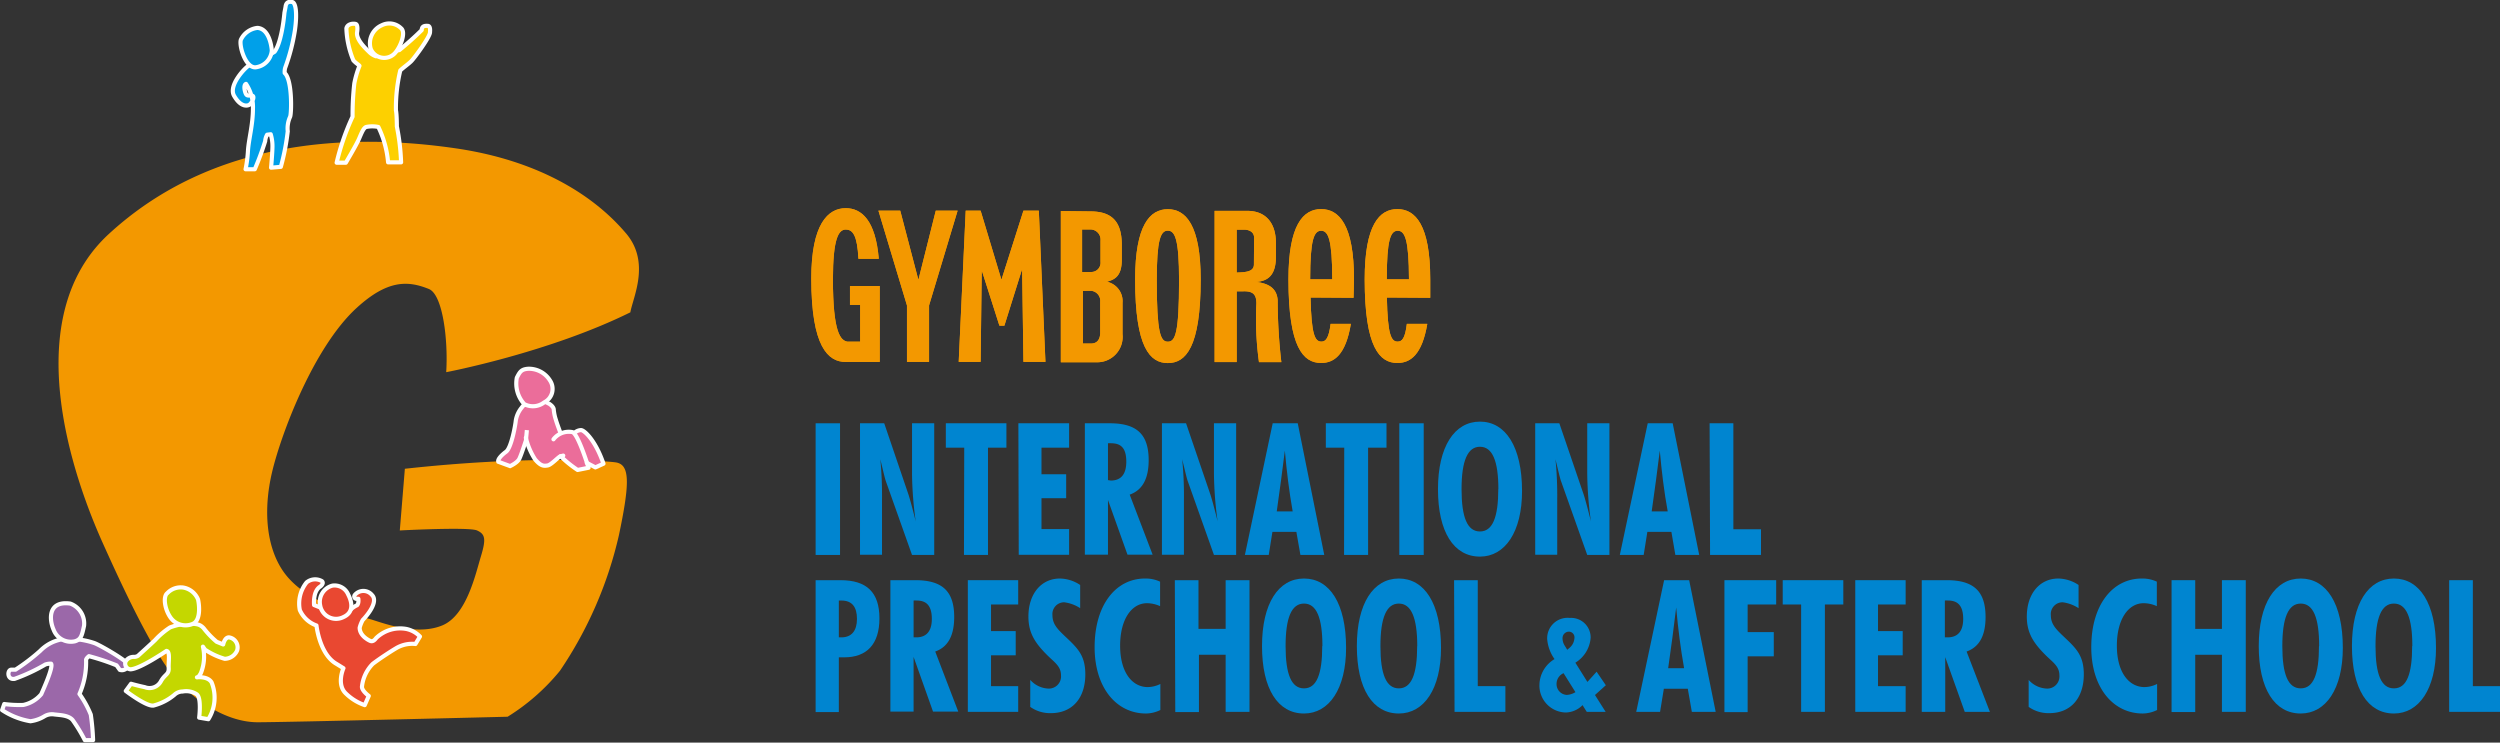 <svg id="レイヤー_1" data-name="レイヤー 1" xmlns="http://www.w3.org/2000/svg" viewBox="0 0 271.51 80.65"><rect x="0" y="0" width="271.51" height="80.65" fill="#333333" stroke="none"/><defs><style>.cls-1{fill:#f39800;}.cls-2{fill:#e94831;}.cls-10,.cls-2,.cls-4,.cls-5,.cls-6,.cls-7,.cls-8,.cls-9{stroke:#fff;stroke-width:0.45px;}.cls-10,.cls-2,.cls-5,.cls-6,.cls-7,.cls-8,.cls-9{stroke-linecap:round;stroke-linejoin:round;}.cls-3,.cls-6{fill:#eb6d9a;}.cls-11,.cls-4,.cls-5{fill:none;}.cls-7{fill:#9b68a9;}.cls-8{fill:#c4d700;}.cls-9{fill:#00a0e9;}.cls-10{fill:#fdd000;}.cls-12{fill:#0085d0;}</style></defs><title>gymboree_international_schoolロゴ</title><path class="cls-1" d="M508.35,421.31s11.09-2.1,20-6.5c.27-1.61,2.23-5.43-.49-8.6-1.63-1.9-6.83-7.51-18.48-9.21s-26.49-1-37.68,9.31-1.93,30.73-.45,34,5.2,11.48,7.76,14.35c2.25,2.52,5.65,4.67,8.86,4.67s27.15-.6,27.15-.6a22.93,22.93,0,0,0,5.69-5A43.46,43.46,0,0,0,527.11,439c1.22-5.8,1.19-7.7-.4-7.9s-10-.71-22.85.7l-.55,6.7s7.51-.4,8.39,0,1,.91.42,2.81-1.54,6.4-4.19,7.5-6-.1-7.58-.6-7.25-1.7-9.72-5.3c-1.82-2.66-2.16-6.61-1.2-10.71s4.48-13.53,9.16-17.84c3.4-3.12,5.61-3,7.89-2.08C508,412.92,508.57,417.91,508.35,421.31Z" transform="translate(-459.89 -380.89)"/><path class="cls-2" d="M495.58,447.41A1.76,1.76,0,0,0,495,447l-1-.4s-.15-1.5.66-2c0,0,.46-.33.2-.59a1.47,1.47,0,0,0-1.67.13,3.66,3.66,0,0,0-.74,3,3.11,3.11,0,0,0,1.81,1.68s.33,3.15,2.19,4.18l.74.46s-.81,1.8.31,2.79a5.45,5.45,0,0,0,2,1.22l.44-1s-.76-.56-.74-1a4.14,4.14,0,0,1,1.17-2.48c.78-.6,2.06-1.42,2.52-1.69a3.4,3.4,0,0,1,2.12-.47l.49-.81a2.83,2.83,0,0,0-1.52-.83,3.76,3.76,0,0,0-3.24,1c-.26.36-.48.37-.63.31s-1.15-.54-1.16-1.43a3.34,3.34,0,0,1,.34-.85s1.85-1.86,1-2.71a1.21,1.21,0,0,0-1.87,0,.26.26,0,0,0,.13.41h.26s.07.49-.14.7a2.45,2.45,0,0,0-.69.47" transform="translate(-459.89 -380.89)"/><path class="cls-2" d="M496,444.49a1.83,1.83,0,0,0-1.34,2.14,1.75,1.75,0,0,0,2.52,1.28c1.42-.63.71-2.09.52-2.46A1.6,1.6,0,0,0,496,444.49Z" transform="translate(-459.89 -380.89)"/><path class="cls-3" d="M520.76,428s-.39-1.13-.49-1.5a4.89,4.89,0,0,1-.24-1.13c0-.25-.28-.5-.47-.62a5.85,5.85,0,0,0-.75-.35,2.11,2.11,0,0,0-1.53.32c-.43.21-.5.09-.71.4a3,3,0,0,0-.66,1.41c-.06.62-.5,3-1.06,3.41s-.94.87-.84,1.09l1.28.47s.78-.35,1-.79.72-2,.72-2l0-.17a7,7,0,0,0,1,2.29c.63.75,1,.75,1.37.66s1.22-1,1.41-1a12,12,0,0,0,1.84,1.49l1.19-.24-.17-.52.91.48.88-.4c-.88-2.56-2.09-3.62-2.44-3.65a1.07,1.07,0,0,0-.68.28l.15.37c-.15-.24-.28-.4-.4-.43a1.65,1.65,0,0,0-1.34.21Z" transform="translate(-459.89 -380.89)"/><path class="cls-4" d="M520.75,427.88s-.38-1-.48-1.37a4.89,4.89,0,0,1-.24-1.13c0-.25-.28-.5-.47-.62a5.85,5.85,0,0,0-.75-.35,2.11,2.11,0,0,0-1.53.32c-.43.21-.5.09-.71.4a3,3,0,0,0-.66,1.41c-.06.62-.5,3-1.06,3.41s-.94.87-.84,1.09l1.28.47s.78-.35,1-.79.72-2,.72-2l.1-1.12" transform="translate(-459.89 -380.89)"/><path class="cls-5" d="M521.06,430.37l-.28.07c-.19,0-1,.93-1.41,1s-.74.09-1.37-.66a7.65,7.65,0,0,1-1-2.34" transform="translate(-459.89 -380.89)"/><path class="cls-5" d="M520.78,430.44a12,12,0,0,0,1.84,1.49l1.19-.24s-1.13-3.69-1.75-3.87a2.1,2.1,0,0,0-2.06.78" transform="translate(-459.89 -380.89)"/><path class="cls-5" d="M522.31,427.88a1.07,1.07,0,0,1,.68-.28c.35,0,1.56,1.09,2.44,3.65l-.88.4-.93-.49" transform="translate(-459.89 -380.89)"/><path class="cls-6" d="M517.23,420.94a2.69,2.69,0,0,1,2.39,1.27,1.63,1.63,0,0,1-.63,2.38,2,2,0,0,1-2.16.19,3.32,3.32,0,0,1-.81-2.87C516.36,421.24,516.52,421,517.23,420.94Z" transform="translate(-459.89 -380.89)"/><path class="cls-7" d="M468,450.3a8.48,8.48,0,0,1,2.17.44c.73.29,3.67,2,3.66,2.37a.72.72,0,0,1-.93.53l-.35-.49a25.4,25.4,0,0,0-3-1s-.34.26-.31.44a8.51,8.51,0,0,1-.72,3.67,10.93,10.93,0,0,1,1.23,2.24,25.36,25.36,0,0,1,.25,2.77h-.9a17.47,17.47,0,0,0-1.32-2.18c-.45-.53-1.36-.53-2-.61a1.58,1.58,0,0,0-1.06.2,3.87,3.87,0,0,1-1.52.54,7.9,7.9,0,0,1-3.08-1.21l.23-.66a12.49,12.49,0,0,0,2.07.1,3.48,3.48,0,0,0,1.95-1.17c.16-.38,1.34-2.94,1.07-3.31a1.66,1.66,0,0,0-.63.09,19.4,19.4,0,0,1-3.34,1.56c-.85.12-.79-1-.35-1l.45,0a21.14,21.14,0,0,0,2.69-2.05A4.37,4.37,0,0,1,468,450.3Z" transform="translate(-459.89 -380.89)"/><path class="cls-7" d="M467.52,446.44a2.3,2.3,0,0,1,1.5,2.41c-.24,1.1-.33,1.49-1,1.69a2,2,0,0,1-2.3-1.24C465.22,448.19,465.08,446.11,467.52,446.44Z" transform="translate(-459.89 -380.89)"/><path class="cls-8" d="M480.59,448.58c.53.13.94,0,1.43.55a9.55,9.55,0,0,0,1.4,1.46l.71.29s.15-.78.63-.77a1.1,1.1,0,0,1,.88,1.43,1.5,1.5,0,0,1-1.35.9,7.68,7.68,0,0,1-2.14-1l-.22-.32a4.79,4.79,0,0,1-.22,2.86c-.28.54-.43.47-.43.47s1.17-.15,1.59.55a4.4,4.4,0,0,1-.35,4l-1-.17s.28-2.16-.27-2.54a2.08,2.08,0,0,0-1.52-.3,1.29,1.29,0,0,0-.9.36,5.82,5.82,0,0,1-2.28,1.17c-.73.1-2.68-1.35-3-1.59l.57-.78s.82.23,1.5.37a1.4,1.4,0,0,0,1.75-.65c.43-.77.88-.72.84-1.42s.19-1.79-.24-1.87c0,0-2.82,1.93-3.88,2a.61.61,0,0,1-.53-.9,1,1,0,0,1,.83-.45.81.81,0,0,0,.49-.12s1.45-1.31,1.86-1.71a8.42,8.42,0,0,1,1.62-1.37A7.27,7.27,0,0,1,480.59,448.58Z" transform="translate(-459.89 -380.89)"/><path class="cls-8" d="M479.79,444.7A2.12,2.12,0,0,1,481.4,446c.15.66.28,2.22-.52,2.62a2,2,0,0,1-2.53-.75c-.6-.91-.75-2.22-.29-2.56A2,2,0,0,1,479.79,444.7Z" transform="translate(-459.89 -380.89)"/><path class="cls-9" d="M486.93,388c-.4.21-2.27,2.16-1.62,3.29s1.31,1.15,1.62,1,.65-.9.38-1-.55.09-.7-.18-.3-1,0-1.11a4.53,4.53,0,0,1,.75,2.69c0,1.75-.47,3.37-.54,4.58a14.11,14.11,0,0,1-.26,2h1a31.15,31.15,0,0,0,1.13-3.05,1.64,1.64,0,0,1,.21-.7l.39-.05a4.38,4.38,0,0,1,.19,1.27c0,.72-.15,2.36-.15,2.36l1.06-.09a25,25,0,0,0,.75-3.86,3,3,0,0,1,.26-1.58c.16-.41.24-4-.59-4.75a1.62,1.62,0,0,1,.05-.56,21.29,21.29,0,0,0,1.06-4.08c.28-2,.06-3-.29-3.07s-.68,0-.73.54l-.12.63s-.25,3.1-1.06,4.22C489.73,386.54,488.58,387.13,486.93,388Z" transform="translate(-459.89 -380.89)"/><path class="cls-10" d="M498.67,384.41s.15-.85-.16-.92-.9,0-1,.48a9.81,9.81,0,0,0,.76,3.48c.29.32.61.5.66.59a10.68,10.68,0,0,0-.56,1.91,30.65,30.65,0,0,0-.19,3.61,25.94,25.94,0,0,0-1.73,5l1,0s1.14-1.92,1.43-2.59.49-1.19.78-1.29a3.25,3.25,0,0,1,1.32,0,11,11,0,0,1,1.06,3.84l1.41,0a24,24,0,0,0-.46-3.9s0-1.29-.1-1.75a17.72,17.72,0,0,1,.47-4.32c.27-.28.82-.65,1.18-1s2.13-2.76,2.05-3.19c0,0,.09-.64-.23-.66s-.66,0-.67.46a32.53,32.53,0,0,1-2.43,2.17,14.92,14.92,0,0,0-2.54.67,1.9,1.9,0,0,1-.74-.47C499.66,386.21,498.56,385.22,498.67,384.41Z" transform="translate(-459.89 -380.89)"/><path class="cls-10" d="M501.36,383.63a2.14,2.14,0,0,0-1.21,2.56,1.58,1.58,0,0,0,2.7.39c.59-.72,1.14-2.2.59-2.63A1.82,1.82,0,0,0,501.36,383.63Z" transform="translate(-459.89 -380.89)"/><path class="cls-9" d="M487.85,383.92a2.27,2.27,0,0,0-1.8,1.28c-.22.63.49,3.09,1.6,3a2,2,0,0,0,1.76-1.83C489.36,385.72,489.05,384,487.85,383.92Z" transform="translate(-459.89 -380.89)"/><path class="cls-1" d="M578.29,405.81a1.1,1.1,0,0,1,1.12,1.2v2.32a1,1,0,0,1-1,1.1h-1v-4.62Zm-3.19-2v16.42h3.82a2.76,2.76,0,0,0,2.88-3.06v-3.38a2.15,2.15,0,0,0-1.7-2.3v0c.78-.22,1.62-.54,1.62-2.38v-1.64c0-2.66-1.22-3.62-3.42-3.62Zm3.28,8.66a1.1,1.1,0,0,1,1,1.2V417c0,.68-.28,1.2-1,1.2h-.88v-5.72Z" transform="translate(-459.89 -380.89)"/><path class="cls-1" d="M598.65,413.51c-.09-1.48-1.23-1.85-2.3-2v0c1-.1,2.11-.48,2.11-2.74v-1.48c0-2.07-1-3.5-3.13-3.5H591.8v16.42h2.4v-7.68h.65c1.12-.05,1.49.34,1.49,1.32a33.88,33.88,0,0,0,.28,6.37h2.43a58.67,58.67,0,0,1-.4-6.69m-2.58-3.92c0,.8-.91.85-1.87.88v-4.66H595c.5,0,1.09.22,1.09.88Z" transform="translate(-459.89 -380.89)"/><path class="cls-1" d="M586.72,418c-.78,0-1.2-.88-1.2-6.65,0-4.47.42-5.41,1.2-5.41s1.22.94,1.22,5.41c0,5.77-.42,6.65-1.22,6.65m0-14.39c-1.93,0-3.55,1.71-3.55,7.63,0,7.42,1.62,9.08,3.55,9.08s3.57-1.66,3.57-9.08c0-5.92-1.63-7.63-3.57-7.63" transform="translate(-459.89 -380.89)"/><path class="cls-1" d="M606.89,413.23c0-.61.05-1.26.05-2,0-5.92-1.62-7.63-3.57-7.63s-3.55,1.71-3.55,7.63c0,7.42,1.62,9.08,3.55,9.08,1.42,0,2.67-.89,3.23-4.25h-2.2c-.2,1.59-.55,1.93-1,1.93-.69,0-1.09-.69-1.18-4.79Zm-4.71-2c0-4.35.42-5.28,1.19-5.28s1.2.93,1.21,5.28Z" transform="translate(-459.89 -380.89)"/><path class="cls-1" d="M615.22,413.23c0-.61,0-1.26,0-2,0-5.92-1.62-7.63-3.57-7.63s-3.55,1.71-3.55,7.63c0,7.42,1.63,9.08,3.55,9.08,1.42,0,2.68-.89,3.25-4.25h-2.22c-.19,1.59-.53,1.93-1,1.93-.69,0-1.09-.69-1.17-4.79Zm-4.72-2c0-4.35.42-5.28,1.19-5.28s1.21.93,1.22,5.28Z" transform="translate(-459.89 -380.89)"/><path class="cls-1" d="M551.94,418c-.77-.12-1.59-1-1.59-6.77,0-4.46.62-5.41,1.39-5.41s1.25.62,1.38,3.18h2.21c-.35-4.21-1.89-5.5-3.59-5.5-1.92,0-3.74,1.71-3.74,7.63,0,7.43,1.82,9.07,3.74,9.07h3.69v-8.25H552.2V414h1.11v4Z" transform="translate(-459.89 -380.89)"/><polygon class="cls-1" points="106.5 22.88 108.74 30.32 108.78 30.32 111.15 22.88 112.82 22.88 113.54 39.3 111.15 39.3 111.01 29.34 110.97 29.34 109.08 35.37 108.54 35.37 106.66 29.48 106.62 29.48 106.5 39.3 104.12 39.3 104.88 22.88 106.5 22.88"/><polygon class="cls-1" points="100.9 39.3 98.5 39.3 98.5 33.17 95.4 22.88 97.77 22.88 99.72 30.32 99.76 30.32 101.63 22.88 104 22.88 100.9 33.17 100.9 39.3"/><path class="cls-11" d="M578.29,405.81a1.1,1.1,0,0,1,1.12,1.2v2.32a1,1,0,0,1-1,1.1h-1v-4.62Zm-3.19-2v16.42h3.82a2.76,2.76,0,0,0,2.88-3.06v-3.38a2.15,2.15,0,0,0-1.7-2.3v0c.78-.22,1.62-.54,1.62-2.38v-1.64c0-2.66-1.22-3.62-3.42-3.62Zm3.28,8.66a1.1,1.1,0,0,1,1,1.2V417c0,.68-.28,1.2-1,1.2h-.88v-5.72Z" transform="translate(-459.89 -380.89)"/><path class="cls-11" d="M598.65,413.51c-.09-1.48-1.23-1.85-2.3-2v0c1-.1,2.11-.48,2.11-2.74v-1.48c0-2.07-1-3.5-3.13-3.5H591.8v16.42h2.4v-7.68h.65c1.12-.05,1.49.34,1.49,1.32a33.88,33.88,0,0,0,.28,6.37h2.43a58.67,58.67,0,0,1-.4-6.69m-2.58-3.92c0,.8-.91.85-1.87.88v-4.66H595c.5,0,1.09.22,1.09.88Z" transform="translate(-459.89 -380.89)"/><path class="cls-11" d="M586.72,418c-.78,0-1.2-.88-1.2-6.65,0-4.47.42-5.41,1.2-5.41s1.22.94,1.22,5.41c0,5.77-.42,6.65-1.22,6.65m0-14.39c-1.93,0-3.55,1.71-3.55,7.63,0,7.42,1.62,9.08,3.55,9.08s3.57-1.66,3.57-9.08c0-5.92-1.63-7.63-3.57-7.63" transform="translate(-459.89 -380.89)"/><path class="cls-11" d="M606.89,413.23c0-.61.05-1.26.05-2,0-5.92-1.62-7.63-3.57-7.63s-3.55,1.71-3.55,7.63c0,7.42,1.62,9.08,3.55,9.08,1.42,0,2.67-.89,3.23-4.25h-2.2c-.2,1.59-.55,1.93-1,1.93-.69,0-1.09-.69-1.18-4.79Zm-4.71-2c0-4.35.42-5.28,1.19-5.28s1.2.93,1.21,5.28Z" transform="translate(-459.89 -380.89)"/><path class="cls-11" d="M615.22,413.23c0-.61,0-1.26,0-2,0-5.92-1.62-7.63-3.57-7.63s-3.55,1.71-3.55,7.63c0,7.42,1.63,9.08,3.55,9.08,1.42,0,2.68-.89,3.25-4.25h-2.22c-.19,1.59-.53,1.93-1,1.93-.69,0-1.09-.69-1.17-4.79Zm-4.72-2c0-4.35.42-5.28,1.19-5.28s1.21.93,1.22,5.28Z" transform="translate(-459.89 -380.89)"/><path class="cls-11" d="M551.94,418c-.77-.12-1.59-1-1.59-6.77,0-4.46.62-5.41,1.39-5.41s1.25.62,1.38,3.18h2.21c-.35-4.21-1.89-5.5-3.59-5.5-1.92,0-3.74,1.71-3.74,7.63,0,7.43,1.82,9.07,3.74,9.07h3.69v-8.25H552.2V414h1.11v4Z" transform="translate(-459.89 -380.89)"/><polygon class="cls-11" points="106.5 22.88 108.74 30.32 108.78 30.32 111.15 22.88 112.82 22.88 113.54 39.3 111.15 39.3 111.01 29.34 110.97 29.34 109.08 35.37 108.54 35.37 106.66 29.48 106.62 29.48 106.5 39.3 104.12 39.3 104.88 22.88 106.5 22.88"/><polygon class="cls-11" points="100.9 39.3 98.5 39.3 98.5 33.17 95.4 22.88 97.77 22.88 99.72 30.32 99.76 30.32 101.63 22.88 104 22.88 100.9 33.17 100.9 39.3"/><path class="cls-1" d="M578.29,405.81a1.1,1.1,0,0,1,1.12,1.2v2.32a1,1,0,0,1-1,1.1h-1v-4.62Zm-3.19-2v16.42h3.82a2.76,2.76,0,0,0,2.88-3.06v-3.38a2.15,2.15,0,0,0-1.7-2.3v0c.78-.22,1.62-.54,1.62-2.38v-1.64c0-2.66-1.22-3.62-3.42-3.62Zm3.28,8.66a1.1,1.1,0,0,1,1,1.2V417c0,.68-.28,1.2-1,1.2h-.88v-5.72Z" transform="translate(-459.89 -380.89)"/><path class="cls-1" d="M598.65,413.51c-.09-1.48-1.23-1.85-2.3-2v0c1-.1,2.11-.48,2.11-2.74v-1.48c0-2.07-1-3.5-3.13-3.5H591.8v16.42h2.4v-7.68h.65c1.12-.05,1.49.34,1.49,1.32a33.88,33.88,0,0,0,.28,6.37h2.43a58.67,58.67,0,0,1-.4-6.69m-2.58-3.92c0,.8-.91.85-1.87.88v-4.66H595c.5,0,1.09.22,1.09.88Z" transform="translate(-459.89 -380.89)"/><path class="cls-1" d="M586.72,418c-.78,0-1.2-.88-1.2-6.65,0-4.47.42-5.41,1.2-5.41s1.22.94,1.22,5.41c0,5.77-.42,6.65-1.22,6.65m0-14.39c-1.93,0-3.55,1.71-3.55,7.63,0,7.42,1.62,9.08,3.55,9.08s3.57-1.66,3.57-9.08c0-5.92-1.63-7.63-3.57-7.63" transform="translate(-459.89 -380.89)"/><path class="cls-1" d="M606.89,413.23c0-.61.05-1.26.05-2,0-5.92-1.62-7.63-3.57-7.63s-3.55,1.71-3.55,7.63c0,7.42,1.62,9.08,3.55,9.08,1.42,0,2.67-.89,3.23-4.25h-2.2c-.2,1.59-.55,1.93-1,1.93-.69,0-1.09-.69-1.18-4.79Zm-4.71-2c0-4.35.42-5.28,1.19-5.28s1.2.93,1.21,5.28Z" transform="translate(-459.89 -380.89)"/><path class="cls-1" d="M615.22,413.23c0-.61,0-1.26,0-2,0-5.92-1.62-7.63-3.57-7.63s-3.55,1.71-3.55,7.63c0,7.42,1.63,9.08,3.55,9.08,1.42,0,2.68-.89,3.25-4.25h-2.22c-.19,1.59-.53,1.93-1,1.93-.69,0-1.09-.69-1.17-4.79Zm-4.72-2c0-4.35.42-5.28,1.19-5.28s1.21.93,1.22,5.28Z" transform="translate(-459.89 -380.89)"/><path class="cls-1" d="M551.94,418c-.77-.12-1.59-1-1.59-6.77,0-4.46.62-5.41,1.39-5.41s1.25.62,1.38,3.18h2.21c-.35-4.21-1.89-5.5-3.59-5.5-1.92,0-3.74,1.71-3.74,7.63,0,7.43,1.82,9.07,3.74,9.07h3.69v-8.25H552.2V414h1.11v4Z" transform="translate(-459.89 -380.89)"/><polygon class="cls-1" points="106.5 22.88 108.74 30.32 108.78 30.32 111.15 22.88 112.82 22.88 113.54 39.3 111.15 39.3 111.01 29.34 110.97 29.34 109.08 35.37 108.54 35.37 106.66 29.48 106.62 29.48 106.5 39.3 104.12 39.3 104.88 22.88 106.5 22.88"/><polygon class="cls-1" points="100.9 39.3 98.5 39.3 98.5 33.17 95.4 22.88 97.77 22.88 99.72 30.32 99.76 30.32 101.63 22.88 104 22.88 100.9 33.17 100.9 39.3"/><path class="cls-12" d="M548.47,426.86h2.65v14.3h-2.65Z" transform="translate(-459.89 -380.89)"/><path class="cls-12" d="M553.29,426.86h2.63l2.62,7.7c.15.44.42,1.43.8,2.95a40.1,40.1,0,0,1-.4-5.15v-5.5h2.41v14.3h-2.41l-2.84-8c-.09-.24-.28-1.05-.6-2.39a41.81,41.81,0,0,1,.18,4.37v6h-2.39Z" transform="translate(-459.89 -380.89)"/><path class="cls-12" d="M564.61,429.51h-2v-2.65h6.58v2.65h-2v11.65h-2.61Z" transform="translate(-459.89 -380.89)"/><path class="cls-12" d="M570.49,426.86H576v2.65h-3v2.89h2.68V435H573v3.35h3v2.79h-5.47Z" transform="translate(-459.89 -380.89)"/><path class="cls-12" d="M577.71,426.86h2.7c2.88,0,4.23,1.14,4.23,4,0,2-.66,3.25-2.06,3.75l2.49,6.52h-2.73l-2.12-5.94v5.94h-2.51Zm2.81,6.22c1.11,0,1.69-.68,1.69-2.05s-.49-2-1.64-2a2.18,2.18,0,0,0-.35,0v4Z" transform="translate(-459.89 -380.89)"/><path class="cls-12" d="M586.08,426.86h2.62l2.63,7.7c.15.44.42,1.43.8,2.95a40.1,40.1,0,0,1-.4-5.15v-5.5h2.41v14.3h-2.41l-2.84-8c-.1-.24-.28-1.05-.61-2.39a39.09,39.09,0,0,1,.19,4.37v6h-2.39Z" transform="translate(-459.89 -380.89)"/><path class="cls-12" d="M598.11,426.86h2.72l2.88,14.3h-2.59l-.44-2.51h-2.6l-.4,2.51h-2.59Zm2.17,9.57c-.38-2.13-.65-4.34-.85-6.6-.26,2.1-.55,4.31-.88,6.6Z" transform="translate(-459.89 -380.89)"/><path class="cls-12" d="M605.88,429.51h-2v-2.65h6.59v2.65h-2v11.65h-2.61Z" transform="translate(-459.89 -380.89)"/><path class="cls-12" d="M611.86,426.86h2.65v14.3h-2.65Z" transform="translate(-459.89 -380.89)"/><path class="cls-12" d="M620.62,441.34c-2.85,0-4.56-2.69-4.56-7.32s1.79-7.34,4.56-7.34,4.57,2.71,4.57,7.54C625.19,438.65,623.35,441.34,620.62,441.34Zm2-7.32c0-3.09-.66-4.61-2-4.61s-2,1.52-2,4.61.64,4.59,2,4.59S622.61,437.09,622.61,434Z" transform="translate(-459.89 -380.89)"/><path class="cls-12" d="M626.62,426.86h2.62l2.63,7.7c.15.44.42,1.43.8,2.95a40.1,40.1,0,0,1-.4-5.15v-5.5h2.41v14.3h-2.41l-2.84-8c-.1-.24-.28-1.05-.61-2.39a39.09,39.09,0,0,1,.19,4.37v6h-2.39Z" transform="translate(-459.89 -380.89)"/><path class="cls-12" d="M638.84,426.86h2.71l2.88,14.3h-2.59l-.43-2.51H638.8l-.4,2.51h-2.59Zm2.17,9.57c-.39-2.13-.66-4.34-.86-6.6-.26,2.1-.55,4.31-.88,6.6Z" transform="translate(-459.89 -380.89)"/><path class="cls-12" d="M645.56,426.86h2.58v11.51h3v2.79h-5.53Z" transform="translate(-459.89 -380.89)"/><path class="cls-12" d="M548.47,443.9h2.7c2.85,0,4.23,1.32,4.23,4.15s-1.4,4.23-3.82,4.23c-.19,0-.39,0-.59,0v5.94h-2.52Zm2.8,6.21c1.09,0,1.69-.7,1.69-2s-.53-2-1.69-2l-.28,0v4Z" transform="translate(-459.89 -380.89)"/><path class="cls-12" d="M556.59,443.9h2.7c2.88,0,4.23,1.14,4.23,4,0,2-.66,3.25-2.06,3.75l2.5,6.52h-2.74l-2.11-5.94v5.94h-2.52Zm2.81,6.21c1.11,0,1.69-.68,1.69-2s-.49-2-1.64-2a2,2,0,0,0-.34,0v4Z" transform="translate(-459.89 -380.89)"/><path class="cls-12" d="M565,443.9h5.47v2.64h-2.95v2.89h2.68v2.63h-2.68v3.35h2.95v2.79H565Z" transform="translate(-459.89 -380.89)"/><path class="cls-12" d="M571.78,454.73a2.78,2.78,0,0,0,1.92.94,1.32,1.32,0,0,0,1.42-1.42c0-1-.69-1.41-1.46-2.17-1.37-1.36-2.08-2.45-2.08-4.23,0-2.47,1.39-4.13,3.43-4.13a4.1,4.1,0,0,1,2.19.7v2.52a4.1,4.1,0,0,0-1.74-.64,1.28,1.28,0,0,0-1.27,1.41c0,1,.6,1.56,1.51,2.42,1.28,1.21,2.06,2,2.06,4,0,2.56-1.4,4.21-3.74,4.21a3.7,3.7,0,0,1-2.24-.68Z" transform="translate(-459.89 -380.89)"/><path class="cls-12" d="M584.36,458.38c-3.26,0-5.59-2.85-5.59-7.2,0-4.58,2.29-7.46,5.48-7.46a3.72,3.72,0,0,1,1.63.34v2.66a3.53,3.53,0,0,0-1.42-.32c-1.66,0-2.92,1.73-2.92,4.62s1.31,4.49,3,4.49a3.15,3.15,0,0,0,1.37-.34V458A3.65,3.65,0,0,1,584.36,458.38Z" transform="translate(-459.89 -380.89)"/><path class="cls-12" d="M587.48,443.9h2.57v5.29H593V443.9h2.59v14.3H593V452h-2.9v6.22h-2.57Z" transform="translate(-459.89 -380.89)"/><path class="cls-12" d="M601.51,458.38c-2.85,0-4.56-2.69-4.56-7.32s1.78-7.34,4.56-7.34,4.57,2.7,4.57,7.54C606.08,455.69,604.24,458.38,601.51,458.38Zm2-7.32c0-3.09-.65-4.62-2-4.62s-2,1.53-2,4.62.64,4.59,2,4.59S603.49,454.13,603.49,451.06Z" transform="translate(-459.89 -380.89)"/><path class="cls-12" d="M611.81,458.38c-2.85,0-4.56-2.69-4.56-7.32s1.79-7.34,4.56-7.34,4.58,2.7,4.58,7.54C616.39,455.69,614.55,458.38,611.81,458.38Zm2-7.32c0-3.09-.66-4.62-2-4.62s-2,1.53-2,4.62.64,4.59,2,4.59S613.8,454.13,613.8,451.06Z" transform="translate(-459.89 -380.89)"/><path class="cls-12" d="M617.81,443.9h2.57v11.51h3v2.79h-5.52Z" transform="translate(-459.89 -380.89)"/><path class="cls-12" d="M629.93,458.27a2.92,2.92,0,0,1-2.85-3.06,3.32,3.32,0,0,1,1.64-2.74,4.34,4.34,0,0,1-.8-2.19,2.22,2.22,0,0,1,2.46-2.28,2.12,2.12,0,0,1,2.26,2.15,3.47,3.47,0,0,1-1.66,2.71l1.31,2.09,1-1.11,1,1.47-1.18,1.06,1.16,1.83h-2.05l-.46-.73A2.63,2.63,0,0,1,629.93,458.27ZM629.7,454a1.26,1.26,0,0,0-.76,1.11,1.17,1.17,0,0,0,1.12,1.25,2,2,0,0,0,.93-.3Zm.62-2.73a1.5,1.5,0,0,0,.56-1.08.62.62,0,0,0-.57-.7.7.7,0,0,0-.72.76,1.44,1.44,0,0,0,.21.72l.3.49Z" transform="translate(-459.89 -380.89)"/><path class="cls-12" d="M640.62,443.9h2.72l2.88,14.3h-2.59l-.44-2.51h-2.6l-.41,2.51h-2.59Zm2.17,9.56c-.38-2.12-.66-4.33-.86-6.6-.25,2.11-.54,4.32-.87,6.6Z" transform="translate(-459.89 -380.89)"/><path class="cls-12" d="M647.17,443.9h5.62v2.64h-3.1v3h2.84v2.63h-2.84v6.06h-2.52Z" transform="translate(-459.89 -380.89)"/><path class="cls-12" d="M655.5,446.54h-2V443.9h6.58v2.64h-2V458.2H655.5Z" transform="translate(-459.89 -380.89)"/><path class="cls-12" d="M661.38,443.9h5.47v2.64h-3v2.89h2.68v2.63h-2.68v3.35h3v2.79h-5.47Z" transform="translate(-459.89 -380.89)"/><path class="cls-12" d="M668.6,443.9h2.7c2.88,0,4.23,1.14,4.23,4,0,2-.66,3.25-2.06,3.75L676,458.2h-2.73l-2.12-5.94v5.94H668.6Zm2.81,6.21c1.11,0,1.69-.68,1.69-2s-.49-2-1.64-2a2.18,2.18,0,0,0-.35,0v4Z" transform="translate(-459.89 -380.89)"/><path class="cls-12" d="M680.21,454.73a2.78,2.78,0,0,0,1.92.94,1.32,1.32,0,0,0,1.42-1.42c0-1-.69-1.41-1.46-2.17-1.37-1.36-2.08-2.45-2.08-4.23,0-2.47,1.39-4.13,3.43-4.13a4.1,4.1,0,0,1,2.19.7v2.52a4.12,4.12,0,0,0-1.73-.64,1.28,1.28,0,0,0-1.28,1.41c0,1,.6,1.56,1.51,2.42,1.28,1.21,2.07,2,2.07,4,0,2.56-1.41,4.21-3.74,4.21a3.71,3.71,0,0,1-2.25-.68Z" transform="translate(-459.89 -380.89)"/><path class="cls-12" d="M692.61,458.38c-3.26,0-5.6-2.85-5.6-7.2,0-4.58,2.3-7.46,5.49-7.46a3.72,3.72,0,0,1,1.63.34v2.66a3.54,3.54,0,0,0-1.43-.32c-1.66,0-2.91,1.73-2.91,4.62s1.31,4.49,3,4.49a3.15,3.15,0,0,0,1.37-.34V458A3.65,3.65,0,0,1,692.61,458.38Z" transform="translate(-459.89 -380.89)"/><path class="cls-12" d="M695.73,443.9h2.57v5.29h2.9V443.9h2.59v14.3H701.2V452h-2.9v6.22h-2.57Z" transform="translate(-459.89 -380.89)"/><path class="cls-12" d="M709.76,458.38c-2.85,0-4.56-2.69-4.56-7.32s1.78-7.34,4.56-7.34,4.57,2.7,4.57,7.54C714.33,455.69,712.49,458.38,709.76,458.38Zm2-7.32c0-3.09-.65-4.62-2-4.62s-2,1.53-2,4.62.63,4.59,2,4.59S711.74,454.13,711.74,451.06Z" transform="translate(-459.89 -380.89)"/><path class="cls-12" d="M719.88,458.38c-2.85,0-4.56-2.69-4.56-7.32s1.78-7.34,4.56-7.34,4.57,2.7,4.57,7.54C724.45,455.69,722.61,458.38,719.88,458.38Zm2-7.32c0-3.09-.65-4.62-2-4.62s-2,1.53-2,4.62.63,4.59,2,4.59S721.86,454.13,721.86,451.06Z" transform="translate(-459.89 -380.89)"/><path class="cls-12" d="M725.88,443.9h2.57v11.51h2.95v2.79h-5.52Z" transform="translate(-459.89 -380.89)"/></svg>